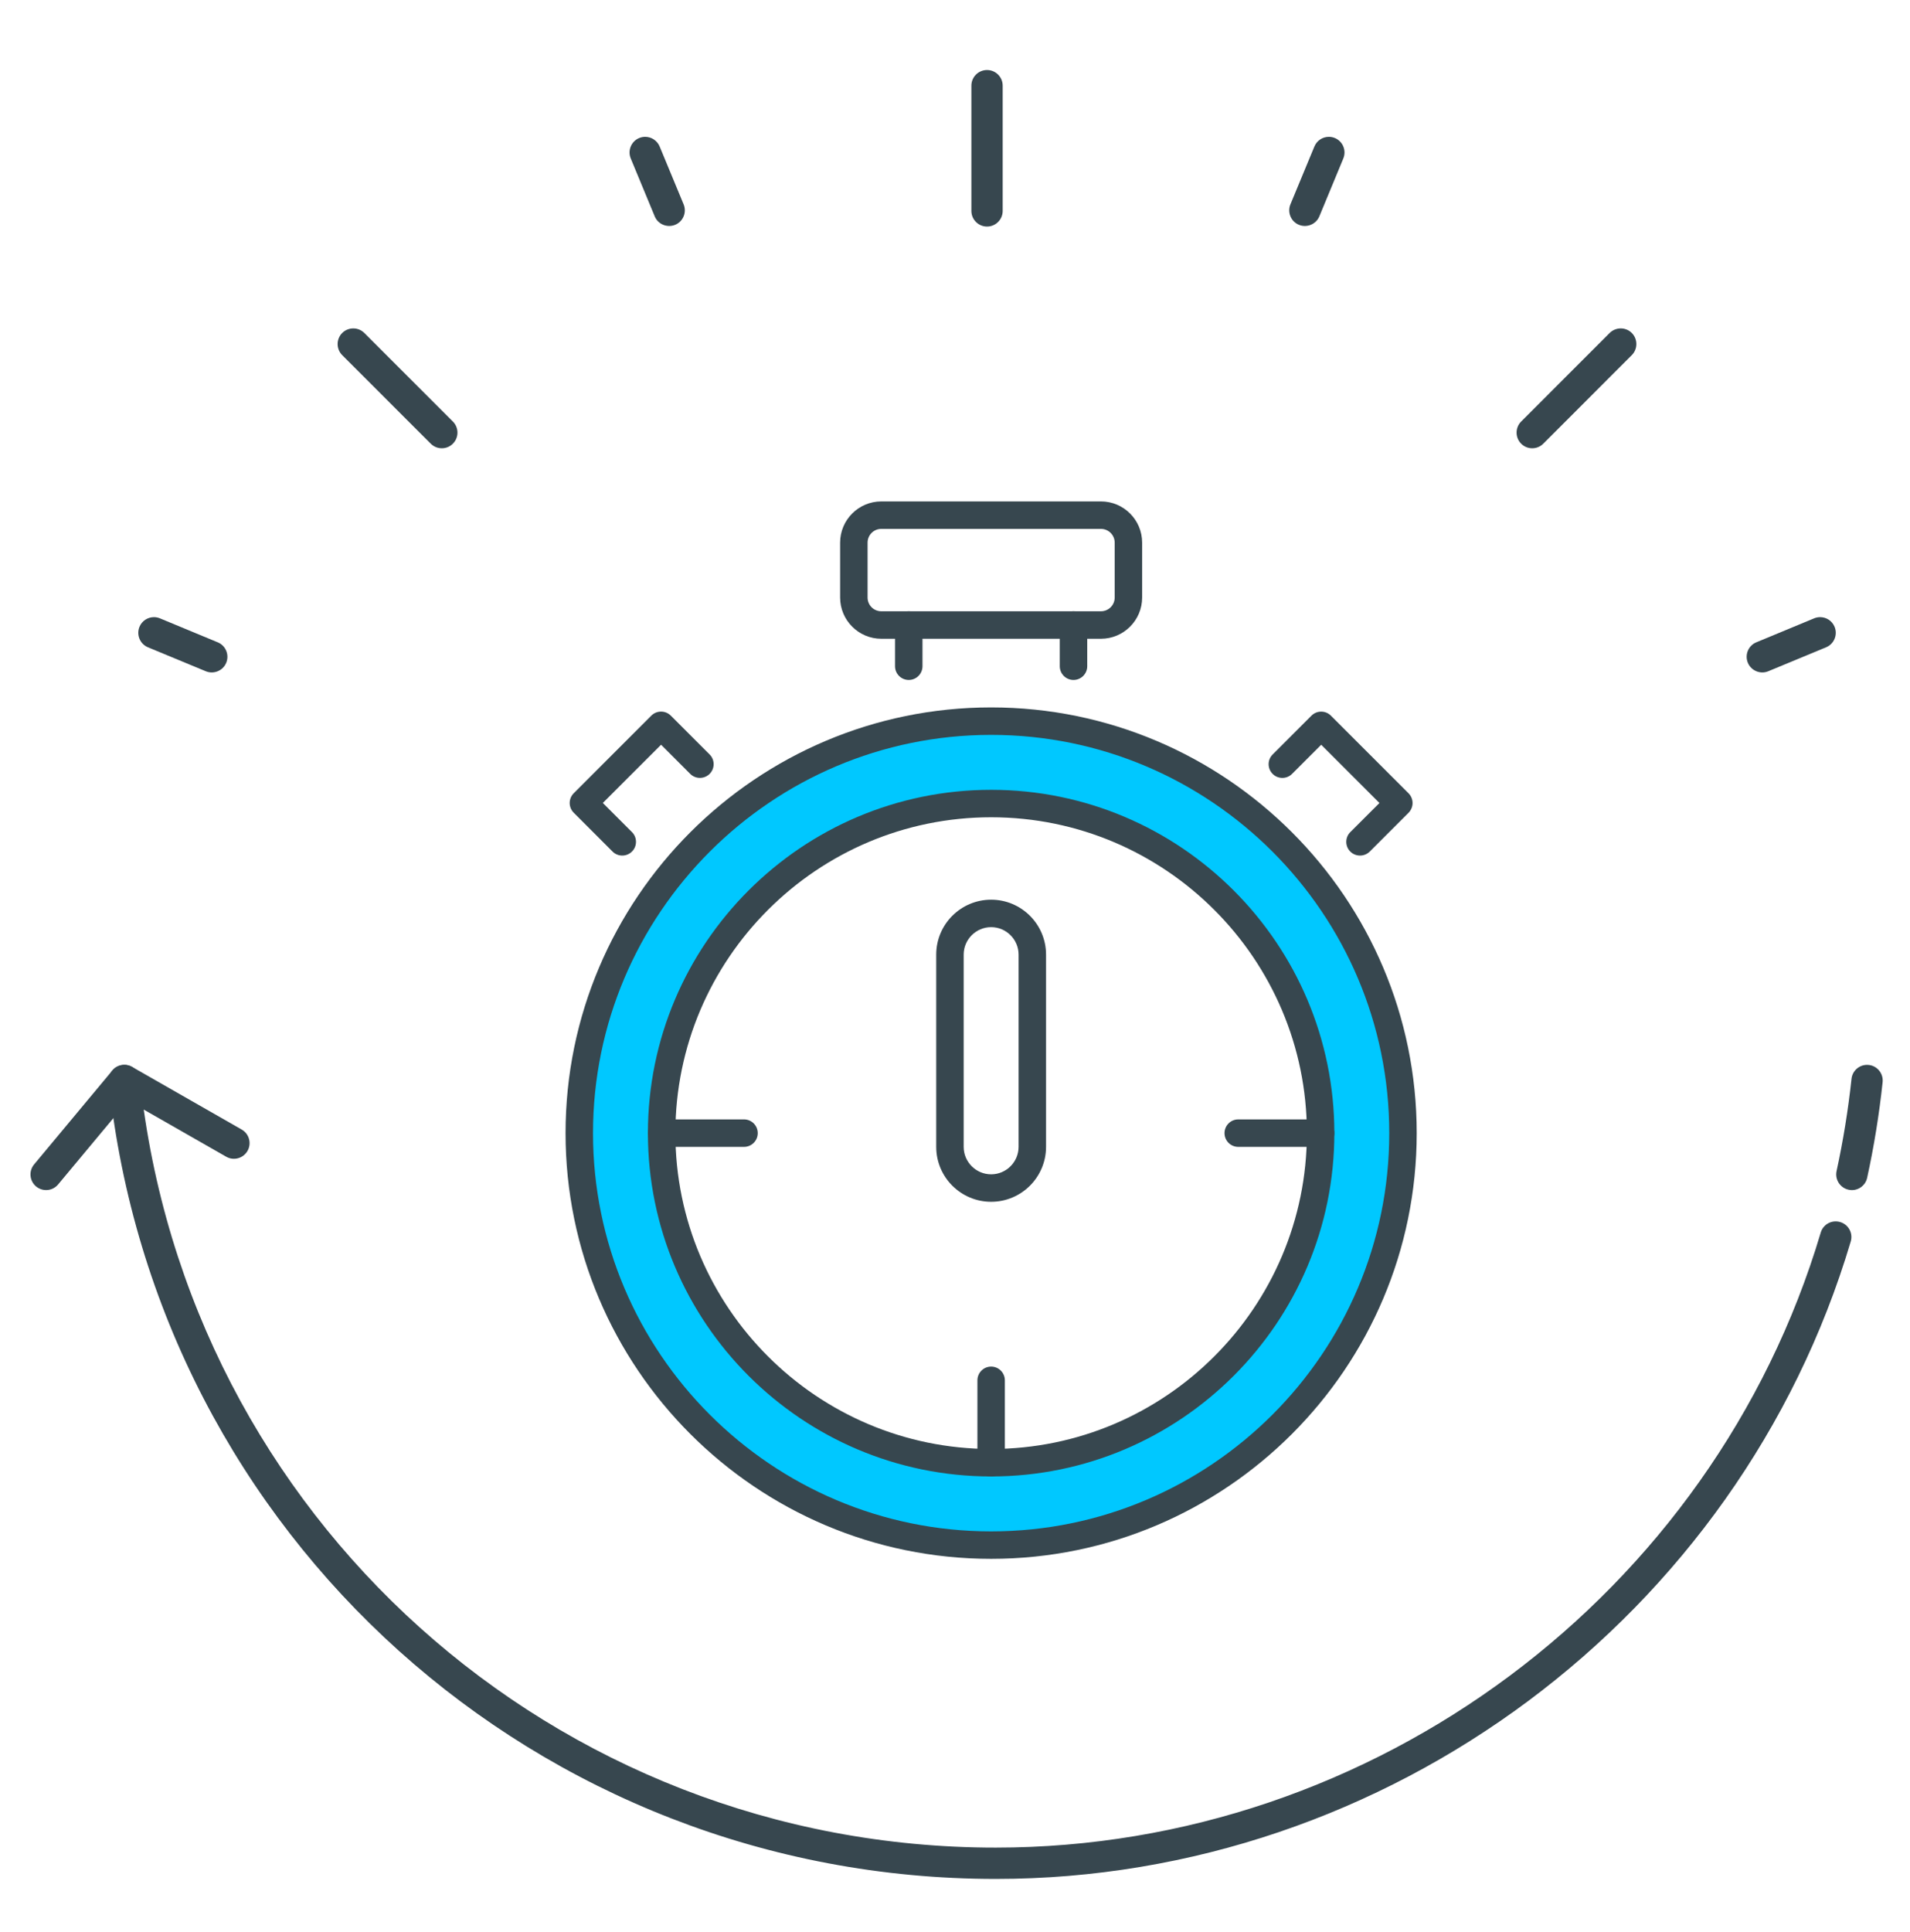 <?xml version="1.0" encoding="UTF-8"?> <svg xmlns="http://www.w3.org/2000/svg" xmlns:xlink="http://www.w3.org/1999/xlink" width="90px" height="91px" viewBox="0 0 90 91" version="1.1"><title>Group 53</title><g id="Page-1" stroke="none" stroke-width="1" fill="none" fill-rule="evenodd"><g id="Hire-Vue.js-developers" transform="translate(-788, -1192)"><g id="Group-53" transform="translate(788, 1192.444)"><rect id="Rectangle" x="0" y="0" width="90" height="90"></rect><g id="timestamp" transform="translate(0, 2)" fill-rule="nonzero"><g id="Group-56" transform="translate(26.649, 21.176)"><path d="M20.054,32.991 C18.626,32.991 17.466,31.831 17.466,30.404 L17.466,21.347 C17.466,19.921 18.626,18.76 20.054,18.76 C21.481,18.76 22.641,19.921 22.641,21.347 L22.641,30.404 C22.641,31.831 21.481,32.991 20.054,32.991 Z M20.054,20.054 C19.341,20.054 18.76,20.635 18.76,21.347 L18.76,30.404 C18.76,31.117 19.341,31.697 20.054,31.697 C20.766,31.697 21.347,31.117 21.347,30.404 L21.347,21.347 C21.347,20.635 20.766,20.054 20.054,20.054 Z" id="Shape" fill="#37474F"></path><path d="M25.229,6.469 L14.878,6.469 C13.808,6.469 12.938,5.598 12.938,4.528 L12.938,1.941 C12.938,0.871 13.808,-4.24611613e-14 14.878,-4.24611613e-14 L25.229,-4.24611613e-14 C26.299,-4.24611613e-14 27.169,0.871 27.169,1.941 L27.169,4.528 C27.169,5.598 26.299,6.469 25.229,6.469 Z M14.878,1.294 C14.521,1.294 14.232,1.584 14.232,1.941 L14.232,4.528 C14.232,4.886 14.521,5.175 14.878,5.175 L25.229,5.175 C25.584,5.175 25.876,4.886 25.876,4.528 L25.876,1.941 C25.876,1.584 25.584,1.294 25.229,1.294 L14.878,1.294 Z" id="Shape" fill="#37474F"></path><path d="M16.172,8.41 C15.815,8.41 15.525,8.12 15.525,7.763 L15.525,5.822 C15.525,5.465 15.815,5.175 16.172,5.175 C16.529,5.175 16.819,5.465 16.819,5.822 L16.819,7.763 C16.819,8.12 16.529,8.41 16.172,8.41 Z" id="Path" fill="#37474F"></path><path d="M23.935,8.41 C23.578,8.41 23.288,8.12 23.288,7.763 L23.288,5.822 C23.288,5.465 23.578,5.175 23.935,5.175 C24.292,5.175 24.582,5.465 24.582,5.822 L24.582,7.763 C24.582,8.12 24.292,8.41 23.935,8.41 Z" id="Path" fill="#37474F"></path><path d="M20.054,10.35 C9.336,10.35 0.647,19.04 0.647,29.757 C0.647,40.475 9.336,49.163 20.054,49.163 C30.771,49.163 39.46,40.475 39.46,29.757 C39.46,19.04 30.771,10.35 20.054,10.35 Z M20.054,45.282 C11.48,45.282 4.528,38.331 4.528,29.757 C4.528,21.183 11.48,14.232 20.054,14.232 C28.627,14.232 35.579,21.183 35.579,29.757 C35.579,38.331 28.627,45.282 20.054,45.282 Z" id="Shape" fill="#00C8FF"></path><path d="M20.054,49.81 C8.996,49.81 1.16242298e-12,40.815 1.16242298e-12,29.757 C1.16242298e-12,18.699 8.996,9.703 20.054,9.703 C31.111,9.703 40.107,18.699 40.107,29.757 C40.107,40.815 31.111,49.81 20.054,49.81 Z M20.054,10.997 C9.71,10.997 1.294,19.414 1.294,29.757 C1.294,40.101 9.71,48.517 20.054,48.517 C30.397,48.517 38.813,40.101 38.813,29.757 C38.813,19.414 30.397,10.997 20.054,10.997 Z M20.054,45.929 C11.135,45.929 3.881,38.675 3.881,29.757 C3.881,20.839 11.135,13.585 20.054,13.585 C28.972,13.585 36.226,20.839 36.226,29.757 C36.226,38.675 28.972,45.929 20.054,45.929 Z M20.054,14.878 C11.85,14.878 5.175,21.553 5.175,29.757 C5.175,37.961 11.85,44.635 20.054,44.635 C28.257,44.635 34.932,37.961 34.932,29.757 C34.932,21.553 28.257,14.878 20.054,14.878 Z" id="Shape" fill="#37474F"></path><path d="M37.435,16.682 C37.27,16.682 37.104,16.619 36.977,16.493 C36.725,16.241 36.725,15.831 36.977,15.578 L38.351,14.206 L35.606,11.462 L34.233,12.835 C33.981,13.087 33.571,13.087 33.319,12.835 C33.066,12.582 33.066,12.172 33.319,11.92 L35.148,10.091 C35.4,9.838 35.811,9.838 36.063,10.091 L39.723,13.75 C39.844,13.871 39.912,14.035 39.912,14.208 C39.912,14.379 39.843,14.544 39.723,14.666 L37.892,16.496 C37.765,16.619 37.601,16.682 37.435,16.682 Z" id="Path" fill="#37474F"></path><path d="M2.672,16.682 C2.506,16.682 2.341,16.619 2.214,16.493 L0.384,14.662 C0.132,14.41 0.132,14 0.384,13.748 L4.043,10.089 C4.295,9.837 4.706,9.837 4.958,10.089 L6.789,11.919 C7.041,12.171 7.041,12.581 6.789,12.834 C6.536,13.086 6.126,13.086 5.874,12.834 L4.501,11.461 L1.757,14.204 L3.13,15.577 C3.382,15.83 3.382,16.24 3.13,16.492 C3.003,16.619 2.837,16.682 2.672,16.682 Z" id="Path" fill="#37474F"></path><path d="M8.41,30.404 L4.528,30.404 C4.171,30.404 3.881,30.114 3.881,29.757 C3.881,29.4 4.171,29.11 4.528,29.11 L8.41,29.11 C8.766,29.11 9.056,29.4 9.056,29.757 C9.056,30.114 8.766,30.404 8.41,30.404 Z" id="Path" fill="#37474F"></path><path d="M35.579,30.404 L31.697,30.404 C31.341,30.404 31.051,30.114 31.051,29.757 C31.051,29.4 31.341,29.11 31.697,29.11 L35.579,29.11 C35.936,29.11 36.226,29.4 36.226,29.757 C36.226,30.114 35.936,30.404 35.579,30.404 Z" id="Path" fill="#37474F"></path><path d="M20.054,45.929 C19.697,45.929 19.407,45.64 19.407,45.282 L19.407,41.401 C19.407,41.044 19.697,40.754 20.054,40.754 C20.41,40.754 20.7,41.044 20.7,41.401 L20.7,45.282 C20.7,45.64 20.41,45.929 20.054,45.929 Z" id="Path" fill="#37474F"></path></g><g id="Group" fill="#37474F"><g id="Group-51" transform="translate(44.714, 66.564) scale(-1, -1) translate(-44.714, -66.564) translate(0.714, 47.064)"><path d="M0.739,38.347 C0.712,38.347 0.685,38.346 0.659,38.343 C0.255,38.301 -0.038,37.938 0.004,37.532 C0.165,36.019 0.41,34.504 0.733,33.028 C0.818,32.631 1.213,32.376 1.61,32.466 C2.008,32.553 2.26,32.946 2.174,33.344 C1.864,34.767 1.627,36.228 1.47,37.689 C1.43,38.067 1.11,38.347 0.739,38.347 Z" id="Path"></path><path d="M82.852,38.347 C82.481,38.347 82.161,38.067 82.121,37.689 C79.922,17.044 62.586,1.475 41.795,1.475 C23.981,1.475 7.997,13.388 2.92,30.447 C2.805,30.838 2.394,31.06 2.003,30.942 C1.612,30.826 1.389,30.416 1.507,30.025 C6.768,12.347 23.334,2.13162821e-14 41.795,2.13162821e-14 C63.341,2.13162821e-14 81.308,16.136 83.587,37.532 C83.629,37.936 83.336,38.301 82.932,38.343 C82.905,38.346 82.879,38.347 82.852,38.347 Z" id="Path"></path><path d="M82.854,38.347 C82.728,38.347 82.603,38.317 82.488,38.25 L77.326,35.3 C76.972,35.099 76.85,34.649 77.05,34.295 C77.254,33.939 77.707,33.818 78.057,34.021 L82.683,36.664 L85.975,32.714 C86.237,32.4 86.702,32.361 87.013,32.619 C87.326,32.881 87.367,33.345 87.106,33.659 L83.419,38.084 C83.276,38.256 83.066,38.347 82.854,38.347 L82.854,38.347 Z" id="Path"></path></g><g id="Group-55" transform="translate(46.516, 14.731) scale(1, -1) translate(-46.516, -14.731) translate(6.516, 0.231)"><path d="M39.993,28.377 C39.586,28.377 39.256,28.047 39.256,27.64 L39.256,21.74 C39.256,21.333 39.586,21.003 39.993,21.003 C40.4,21.003 40.731,21.333 40.731,21.74 L40.731,27.64 C40.731,28.047 40.4,28.377 39.993,28.377 Z" id="Path"></path><path d="M69.854,16.205 C69.666,16.205 69.477,16.133 69.332,15.99 L65.161,11.818 C64.874,11.53 64.874,11.062 65.161,10.775 C65.448,10.487 65.917,10.487 66.204,10.775 L70.375,14.947 C70.662,15.235 70.662,15.702 70.375,15.99 C70.232,16.133 70.043,16.205 69.854,16.205 Z" id="Path"></path><path d="M79.25,2.604 C79.155,2.604 79.059,2.586 78.967,2.548 L76.242,1.418 C75.866,1.263 75.688,0.831 75.843,0.455 C75.999,0.078 76.432,-0.098 76.805,0.055 L79.531,1.184 C79.907,1.34 80.086,1.772 79.931,2.148 C79.813,2.433 79.54,2.604 79.25,2.604 L79.25,2.604 Z" id="Path"></path><path d="M0.737,2.604 C0.448,2.604 0.174,2.433 0.056,2.148 C-0.099,1.772 0.08,1.34 0.455,1.184 L3.181,0.055 C3.556,-0.098 3.989,0.078 4.144,0.455 C4.299,0.831 4.121,1.263 3.744,1.418 L1.019,2.548 C0.928,2.586 0.832,2.604 0.737,2.604 L0.737,2.604 Z" id="Path"></path><path d="M10.131,16.205 C9.942,16.205 9.754,16.133 9.609,15.99 C9.321,15.702 9.321,15.235 9.609,14.947 L13.781,10.775 C14.069,10.487 14.537,10.487 14.824,10.775 C15.112,11.062 15.112,11.53 14.824,11.818 L10.653,15.988 C10.508,16.133 10.32,16.205 10.131,16.205 L10.131,16.205 Z" id="Path"></path><path d="M56.101,25.23 C55.812,25.23 55.537,25.059 55.419,24.774 L54.289,22.048 C54.135,21.673 54.313,21.24 54.689,21.086 C55.061,20.932 55.496,21.108 55.653,21.485 L56.782,24.211 C56.937,24.587 56.759,25.019 56.382,25.174 C56.291,25.212 56.195,25.23 56.101,25.23 L56.101,25.23 Z" id="Path"></path><path d="M23.886,25.23 C23.792,25.23 23.696,25.212 23.605,25.174 C23.228,25.019 23.05,24.587 23.205,24.211 L24.334,21.485 C24.489,21.109 24.923,20.932 25.298,21.086 C25.674,21.24 25.852,21.673 25.697,22.048 L24.567,24.774 C24.449,25.059 24.173,25.23 23.886,25.23 Z" id="Path"></path></g></g></g></g></g></g></svg> 